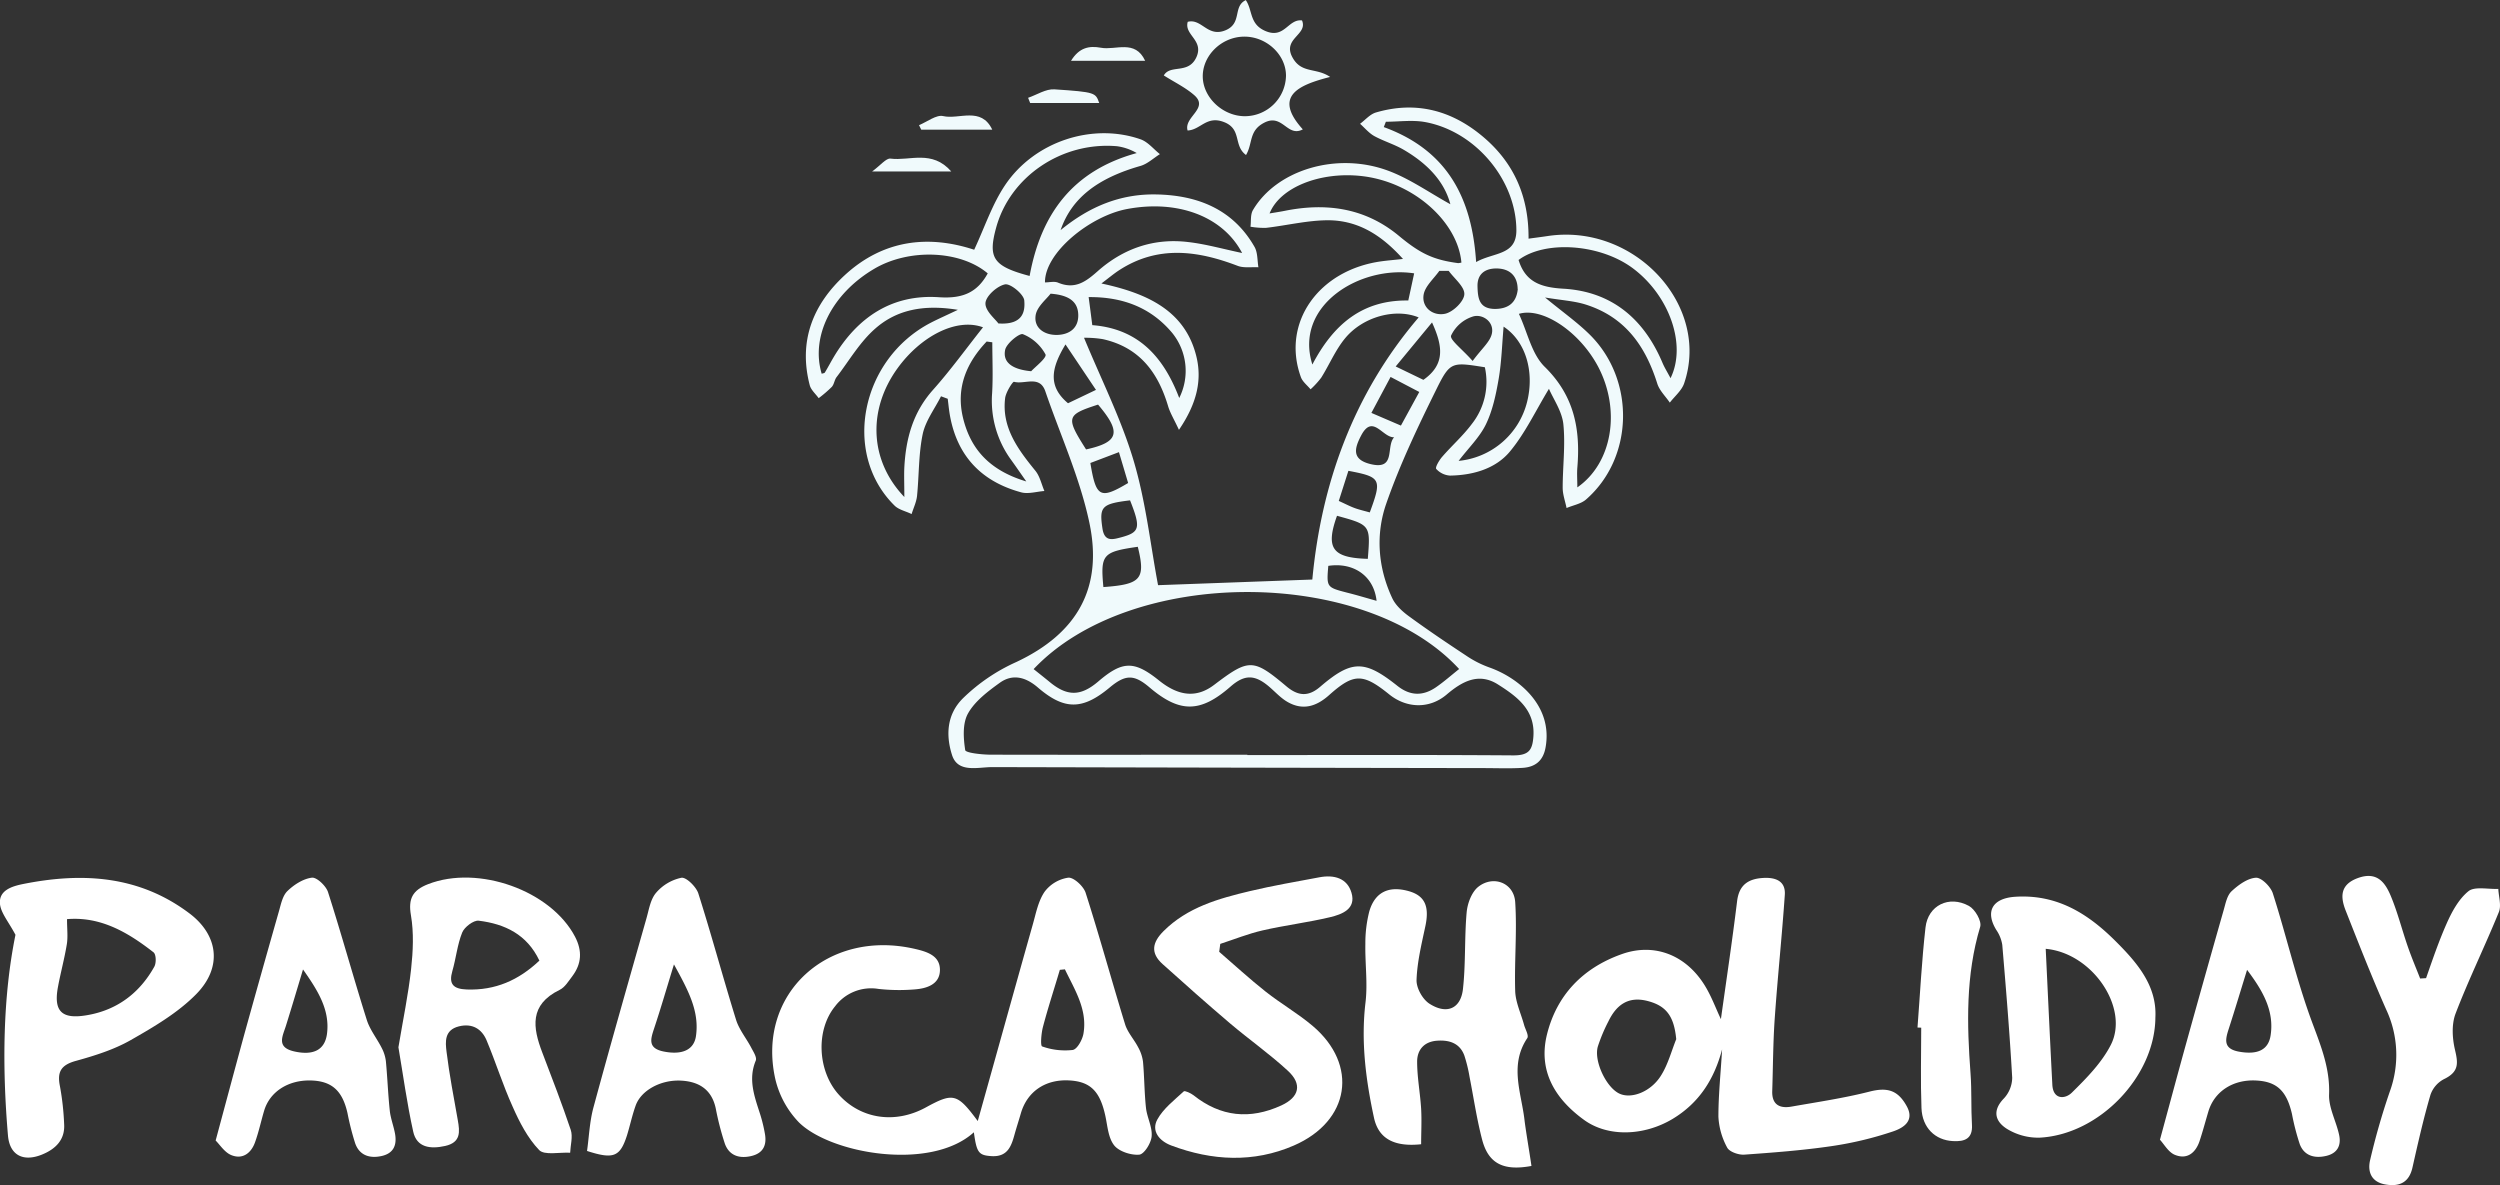 <svg xmlns="http://www.w3.org/2000/svg" id="Capa_1" data-name="Capa 1" viewBox="0 0 887 420.5"><rect x="0" y="0" width="887" height="420.5" fill="#333333" stroke="none"/><defs><style>.cls-1{fill:#f0fafc;}.cls-2{fill:#fff;}</style></defs><path class="cls-1" d="M333.87,140.6c-2.25,4.47-5.51,8.74-6.5,13.44-1.48,7.14-1.27,14.58-2,21.88-.22,2.19-1.27,4.31-1.93,6.47-2-1-4.55-1.51-6.05-3-18.74-18.47-12-52,12.89-64.9,2.54-1.31,5.16-2.46,9.57-4.56-12.13-2-21.67,0-29.18,6.54-5.54,4.79-9.34,11.43-13.83,17.3-.78,1-.87,2.56-1.72,3.5a45.74,45.74,0,0,1-4.65,4c-1.09-1.52-2.73-2.91-3.17-4.58-4.06-15.56,1-28.71,12.81-39.41,13.28-12,29-14.1,45.53-8.67,3.7-7.92,6.33-16,10.94-22.89,10.43-15.56,31-22.24,48.07-16.3,2.62.91,4.61,3.47,6.88,5.27-2.29,1.43-4.4,3.47-6.91,4.19-15.14,4.33-24.41,11.36-28.32,22.77,10.23-8.38,21.2-12.89,33.87-12.66,15,.26,27.4,5.44,34.91,18.56,1.17,2,1,4.83,1.4,7.28-2.47-.14-5.19.33-7.37-.51C424.75,88.83,410.67,87,397,95.92c-1.79,1.17-3.43,2.56-6.22,4.66,16.47,3.53,29.61,9.74,33.63,25.63,2.19,8.66.22,17-6.12,26.3-1.75-3.77-3.14-6-3.86-8.44-3.51-11.76-10-20.84-23.24-23.76a38.73,38.73,0,0,0-6.58-.47c6.07,14.72,13.16,28.73,17.56,43.47s6,30,8.71,44.31l54.73-2c3.14-33.37,14.21-65.5,37.73-93-8.22-3.38-19.83-.27-26.17,7.49-3.41,4.17-5.52,9.3-8.4,13.89a30.48,30.48,0,0,1-3.78,4.13c-1.17-1.42-2.84-2.68-3.43-4.31-7-19.24,6.27-38.14,28.76-41.13,2-.27,3.95-.43,7.46-.81-7.6-8.47-15.88-13.67-26.49-13.73-7.35,0-14.7,1.84-22.07,2.69a29,29,0,0,1-5.55-.4c.26-2-.07-4.29.88-5.91,8.34-14.19,29.59-20.74,47.87-14,7.8,2.88,14.75,7.86,22.17,11.93C512.35,64,506.05,57.83,498,53.12c-3.26-1.9-7-3-10.35-4.81-1.94-1.07-3.42-2.9-5.1-4.39,1.85-1.36,3.5-3.37,5.6-4,14.2-4.17,26.8-.76,37.76,8.37,11.21,9.33,16.53,21.37,16.42,36.39,2.56-.35,4.67-.61,6.76-.93,30.77-4.65,57.91,24.56,48.43,52.3-.86,2.52-3.34,4.54-5.07,6.8-1.52-2.23-3.67-4.28-4.44-6.72C583.88,123,576.76,112.47,562.43,108c-4-1.23-8.3-1.46-14.25-2.45,6.36,5.24,11.53,8.87,15.91,13.22,16.26,16.12,15.55,43.77-1.4,58.48-1.78,1.54-4.56,2-6.87,3-.48-2.39-1.38-4.79-1.38-7.18,0-7.53,1-15.13.24-22.57-.48-4.57-3.53-8.88-5.11-12.55-4.79,7.89-8.44,15.75-13.86,22.26-5.05,6.07-13,8.4-21.24,8.53a7.2,7.2,0,0,1-4.89-2.36c-.45-.53,1-3,2-4.19,3.45-4,7.47-7.54,10.6-11.73a24.09,24.09,0,0,0,4.65-20.16c-11.73-1.84-12.3-2.1-17.22,7.86-6.53,13.22-12.92,26.61-17.74,40.45-3.85,11-3,22.74,2.11,33.64,1.16,2.48,3.55,4.68,5.88,6.38,6.6,4.83,13.41,9.42,20.26,13.94a36.78,36.78,0,0,0,8.08,4.16c10.26,3.55,22.92,13.5,20.15,28.55-.85,4.64-3.63,6.89-8.18,7.16s-9.05.09-13.58.08q-87.28-.14-174.56-.35c-5.1,0-12.19,2.18-14.25-4.29-2.17-6.8-2-14.28,3.85-20.1a65.26,65.26,0,0,1,18.95-12.89c21.89-10.29,30.73-26.53,25.95-49.33-3.34-15.93-10.32-31.17-15.65-46.73-2-5.85-7.41-2.32-11.11-3.37-.45-.13-2.89,3.68-3.15,5.81-1.26,10.33,4.49,18.1,10.71,25.73,1.63,2,2.18,4.79,3.22,7.21-2.76.2-5.74,1.15-8.24.47-14.49-3.93-22.83-13.3-25.31-27.47-.33-1.89-.5-3.81-.75-5.72ZM442.55,267.78v.12c31.46,0,62.93-.12,94.39.11,5.49,0,6.77-1.86,7.11-6.72.66-9.44-5.82-14.16-12.58-18.45s-12.64-1.15-18.18,3.57c-6.14,5.22-14.23,4.9-20.35,0-9.36-7.57-12.59-7.63-21.38.22-4.48,4-9.27,5.55-14.73,2.43-2.47-1.41-4.44-3.65-6.64-5.51-5.07-4.28-8.67-4.26-13.62.07-10.69,9.34-18,9.4-28.77.23-5.45-4.62-8.48-4.6-14.09.08-9.59,8-16.07,8.08-25.47,0-4.2-3.62-8.84-5-13.47-1.71-4.28,3.08-8.89,6.56-11.32,10.91-2,3.58-1.64,8.76-1,13,.16,1,5.9,1.62,9.07,1.63C381.88,267.83,412.22,267.78,442.55,267.78ZM366.73,237.4c1.88,1.5,3.78,3,5.62,4.51,6.26,5.22,11.08,5.2,17.31-.12,8.63-7.38,12.76-7.44,21.61-.32,7.05,5.67,13.38,6.17,19.49,1.53,12.4-9.4,13.85-9.41,25.68.53,4.05,3.4,7.7,3.79,11.92.17,11.21-9.6,15.76-9.64,27.43-.36,4.51,3.58,9,3.67,13.59.57,2.92-2,5.56-4.35,8.32-6.54C484.07,200.88,401.08,201,366.73,237.4ZM350.45,97c-9.7-8.21-27.94-8.95-40.35-1.58-15,8.87-22.52,24-18.56,37.19.39-.15,1-.19,1.14-.47,1.13-1.86,2.13-3.8,3.25-5.67,8.31-13.79,20.48-22.22,37.4-21C341.76,106,346.8,103.64,350.45,97Zm90.26-7.22c-6.8-13-22.82-19-40.76-15.63-13.13,2.44-29.31,15.45-29.19,26.05,1.55,0,3.32-.47,4.63.08,6,2.52,9.84-.33,14-4,9-8,19.88-11.92,32.27-10.39C427.85,86.61,433.86,88.33,440.71,89.77Zm152,44.39c5.8-11.85-.44-29.28-13.3-38.93-11.63-8.73-31.16-10.08-40.62-3,2.36,7.65,7.62,9.72,15.87,10.19,17.49,1,28.78,11.07,35.22,26.37C590.59,130.46,591.59,132.06,592.7,134.16Zm-74.2-41c-1.27-14.43-17-28.7-35.54-30.72-14.59-1.6-28.84,4-32.53,13.28,2-.34,3.71-.59,5.41-.93,14.94-3,28.67-.94,40.51,8.9,7.61,6.33,12.25,8.49,21,9.66A7.93,7.93,0,0,0,518.5,93.17Zm5.23-.2c6.18-3.5,14.25-2.28,14.27-11.19,0-17.64-14.23-35.08-32.3-38.46-4.51-.84-9.34-.13-14-.13-.25.64-.49,1.27-.74,1.9C513.55,53.31,522.28,70.3,523.73,93Zm15.17,18.39c3.09,6.65,4.51,14.23,9.16,18.79,10.61,10.39,12.69,22.37,11.57,35.77-.18,2.21,0,4.44,0,7,12.45-8.66,15.46-27.38,7.41-42.76C560.49,117.71,547.28,108.85,538.9,111.36ZM365.31,97.91c3.95-21.57,14.92-37.26,38-43.6a18.7,18.7,0,0,0-7-2.43c-19.52-1.68-37.88,10.72-42.86,28.83C350.47,91.54,352.33,94.45,365.31,97.91Zm-44.45,78.43c0-4.64-.14-7.6,0-10.54.54-10.1,3-19.43,10.16-27.46,6.24-7,11.74-14.63,17.75-22.21-9.35-3.46-22.05,3.08-30.36,14.58C307.93,145.24,308.32,163.2,320.86,176.34Zm43.27-5.52c-2.51-3.57-3.85-5.53-5.25-7.47A35.6,35.6,0,0,1,352,139.54c.36-6,.07-12.06.07-18.09l-2-.28c-7.11,7.49-10.86,16.23-8.49,26.67C344.13,158.83,350.57,166.75,364.13,170.82Zm153.39-7.3a27.79,27.79,0,0,0,24.31-21c2.64-10.65-.48-21.42-8.35-26.63-.57,6.48-.73,12.58-1.75,18.53-.94,5.46-2.11,11.09-4.49,16.06C525.05,155.05,521.1,158.85,517.52,163.52Zm-130-48.16c16.39,1.26,25.34,11.31,30.87,25.85a21.4,21.4,0,0,0-2.49-23.09c-7.55-9-17.52-12.81-29.65-12.71C386.73,109,387.1,111.9,387.54,115.36Zm78.09,14c7.44-14.18,17.68-23,34.05-22.74.77-3.55,1.43-6.59,2.08-9.63C482.59,94.05,459,108.39,465.63,129.35ZM372.74,104.2c-1.42,1.92-4.81,4.57-5.29,7.63-.71,4.46,3,7.13,7.73,7,4.3-.15,7.4-2.43,7.39-6.89S379.91,104.73,372.74,104.2Zm5.3,18c-5.05,8.35-6.37,14.77.89,20.87l9.92-4.74ZM514,96.11l-3.33,0c-2,2.83-5.12,5.49-5.58,8.52-.69,4.55,3.4,7.58,7.63,6.69,2.82-.6,6.69-4.37,6.82-6.88C519.72,101.78,516.05,98.9,514,96.11Zm-5.94,18.32c-4.5,5.44-8.46,10.25-12.87,15.59l9.83,4.75C512.89,129.24,511.86,122.73,508.1,114.43Zm30.41-11.86c-.07-4.79-2.93-7.31-7.58-7.32-3.95,0-6.79,1.93-6.67,6.36.11,4.14.51,8,6.29,8C535.41,109.55,538.05,107.19,538.51,102.57ZM474.37,183c-4.15,11.57-1.65,14.92,10.93,15.28C486.26,186.27,486.26,186.27,474.37,183Zm-89.05-23.54c11.7-2.56,12.64-6.06,4.27-15.91C378.3,147.2,378.07,148,385.32,159.43Zm-31.12-44.7c9.11.62,9.51-4.66,9.21-8.16-.2-2.23-4.94-6.1-6.84-5.7-2.84.59-6.82,4.2-6.93,6.67C349.51,110.31,353.15,113.23,354.2,114.73ZM403.69,194c-12.52,1.81-13.27,2.73-12.21,14.29C404.85,207.34,406.52,205.45,403.69,194Zm89.69-60.26c-2.36,4.42-4.44,8.33-6.81,12.76L497.05,151c2.36-4.34,4.38-8,6.51-11.93Zm-127.54-2c1.34-1.49,5.67-4.81,5.1-6a15.9,15.9,0,0,0-8-7.17c-1.19-.48-5.83,3.25-6.31,5.55C355.72,128.47,359,131.07,365.84,131.71Zm156.64-3.65c3.22-4.38,6.17-6.78,6.82-9.66.92-4.07-3-7-6.44-6.21a12.8,12.8,0,0,0-8,6.81C514.25,120.51,518.75,123.82,522.48,128.06Zm-34.07,85.12c-.93-8.86-8.17-13.79-17.13-12.44-.64,7.63-.63,7.61,6.85,9.55C481.36,211.13,484.55,212.09,488.41,213.18ZM475,177.73c2.42,1.1,4,1.93,5.64,2.53s3.6,1.05,5.36,1.55c4.37-11.85,4-12.57-7.59-14.76Zm-74-.21c-10.21,1.22-11,2.25-9.85,10,.74,4.82,3.61,3.93,6.79,3.08C404.42,188.83,404.8,187.23,400.94,177.52Zm93.7-22.38c-4.2.26-7.61-8.51-11.77-.61-2.39,4.56-3.44,8.52,3.42,10.15C495.42,166.85,491.63,158.4,494.64,155.14ZM397,160.42l-10.14,3.85c2,12.23,3.47,13,13.4,7.1C399.28,168.07,398.26,164.64,397,160.42Z"></path><path class="cls-2" d="M346.91,397.75c6.72-24,13.08-46.93,19.54-69.81,1.12-3.94,1.91-8.23,4.17-11.54a12.86,12.86,0,0,1,8.4-5c1.93-.18,5.43,3.06,6.16,5.36,4.95,15.48,9.23,31.14,14,46.66.89,2.9,3.21,5.38,4.64,8.16a14.21,14.21,0,0,1,1.72,5.14c.49,5.45.47,11,1.06,16.4.38,3.4,2.3,6.78,2,10.06-.19,2.39-2.64,6.33-4.39,6.49-2.94.26-7.22-1.15-8.91-3.31-2.12-2.71-2.34-6.85-3.12-10.43-1.9-8.79-5.32-12.21-12.89-12.6-8.42-.43-14.83,3.95-17.08,11.65-.72,2.49-1.54,5-2.23,7.47-1.14,4.15-2.45,8.1-8.21,7.74-4.57-.29-5.25-1.24-6.24-8.46-15.37,13.95-51,7.58-62.15-3.59A33,33,0,0,1,275,382.5c-6.47-30,18.76-53,49.66-45.82,4.35,1,8.87,2.44,8.83,7.49s-4.6,6.57-9.08,6.88a66.71,66.71,0,0,1-12.72-.18,16,16,0,0,0-15.42,6.19c-6.91,8.46-6.22,23,1.37,31.36,7.81,8.63,19.93,10.42,30.74,4.55C338.21,387.59,339.58,387.86,346.91,397.75Zm30.92-53.83-1.8.18c-2,6.76-4.21,13.48-6,20.29-.6,2.28-.94,6.67-.28,6.88a24.1,24.1,0,0,0,10.83,1.26c1.62-.25,3.45-3.62,3.83-5.79C385.88,358.16,381.29,351.16,377.83,343.92Z"></path><path class="cls-2" d="M611,372.32c-2.74,10.39-8,18.95-17.66,24.73-10.09,6-22.83,6.45-31.31.3-10.5-7.6-16.36-17.6-13.13-30.46,3.45-13.74,12.57-23.4,26.41-28.33,11.1-4,22-.13,28.8,9.94,2.88,4.24,4.6,9.21,6.47,13.09,1.84-13.23,4-27.55,5.75-41.91.7-5.62,3.84-7.9,9.35-8.19,4.58-.25,7.9,1.3,7.57,6-1,14.6-2.55,29.17-3.57,43.77-.6,8.59-.61,17.23-.89,25.84-.16,4.58,2.36,6.31,6.79,5.53,9.24-1.63,18.57-3,27.62-5.3,6.31-1.62,10.14-.67,13.35,5.22,2.87,5.28-1.48,7.72-4.88,8.87a125.16,125.16,0,0,1-22,5.25c-10.2,1.49-20.53,2.27-30.84,3-2,.13-5.2-1-6-2.46a25.54,25.54,0,0,1-3.14-11C609.69,388.29,610.55,380.3,611,372.32Zm-16.28-3.69c-.78-8-3.45-11.74-10.12-13.47-7-1.83-11.17,1.52-13.91,7.17a58.75,58.75,0,0,0-3.77,8.95c-1.52,5.13,3,14.63,7.7,16.76,4.24,1.94,11.14-.66,14.73-6.48C591.82,377.62,593,373,594.75,368.63Z"></path><path class="cls-2" d="M543.36,413.68c-10,1.86-15.29-.88-17.5-9.34-1.91-7.32-3-14.84-4.46-22.26a52.29,52.29,0,0,0-1.84-7.55c-1.59-4.38-5.32-5.63-9.76-5.28-4.69.36-7,3.41-7,7.41,0,5.58,1.08,11.15,1.42,16.74.24,4.22,0,8.46,0,12.58-9.48,1-15.11-1.92-16.73-9.39-2.91-13.48-4.67-27.07-3-41,.8-6.82-.2-13.82-.06-20.72a45.38,45.38,0,0,1,1.4-11.52c2-6.86,6.95-9.17,14-7.17,5.73,1.62,7.38,5.42,5.89,12.42-1.34,6.32-2.91,12.7-3.13,19.09-.1,2.83,2.11,6.85,4.6,8.44,6.16,3.93,11.12,1.73,11.87-5.29,1-9,.5-18.13,1.31-27.16.29-3.12,1.7-7,4-8.94,5.37-4.37,12.77-1.55,13.22,5.31.69,10.48-.32,21.06,0,31.58.13,4,2.06,8,3.15,12,.44,1.59,1.76,3.76,1.13,4.71-6.51,9.75-1.95,19.7-.92,29.55C541.67,403.22,542.61,408.47,543.36,413.68Z"></path><path class="cls-2" d="M5.49,331.67C3,327,.38,324,0,320.82c-.52-4.87,4.12-6.35,8.14-7.16,21.2-4.26,41.36-3,59.18,10.49,10,7.59,11.77,18.93,2.3,28.57-6.48,6.6-15,11.61-23.23,16.3-5.94,3.39-12.79,5.54-19.49,7.39-5.37,1.48-6.64,4-5.64,8.95a95.6,95.6,0,0,1,1.5,13.52c.33,5.53-3.07,8.86-8,10.82-6.64,2.62-11.33.09-11.93-6.8C.72,378.27,1,353.7,5.49,331.67Zm18.29-5.56c0,3.52.36,6.27-.07,8.91-.83,5.09-2.21,10.1-3.15,15.19-1.57,8.5,1.25,11.52,10.19,10,10.9-1.81,18.85-8,24-17.23.74-1.34.67-4.36-.3-5.11C45.46,330.86,35.79,325.11,23.78,326.11Z"></path><path class="cls-2" d="M141.36,371.58c1.65-9.89,3.52-18.78,4.5-27.76.69-6.31,1-12.87-.06-19.08-1-5.85.53-8.88,6.11-11.05,17.8-6.92,43.57,2.27,52.13,18.69,2.59,5,2.33,9.58-1,14-1.33,1.74-2.6,3.91-4.46,4.82-10.85,5.29-9.55,13.4-6.19,22.21,3.48,9.12,7,18.23,10.11,27.48.8,2.43-.1,5.38-.21,8.1-3.77-.22-9.14,1-11-.95-4.11-4.3-7-9.94-9.41-15.4-3.48-7.69-6-15.8-9.26-23.57-1.68-3.95-5-6.11-9.82-4.91-5.19,1.3-4.8,5.51-4.37,9,1,8.14,2.57,16.22,4,24.31.73,4.1,1.12,7.87-4.49,9.12-5.25,1.18-10.1.56-11.33-5.07C144.37,391.42,143,381.17,141.36,371.58Zm50-30.78c-4.39-9.27-12.24-13-21.54-14.14-1.81-.21-5.06,2.28-5.83,4.19-1.75,4.35-2.18,9.16-3.5,13.69s.24,6.35,5.08,6.53C175.74,351.44,184,347.8,191.41,340.8Z"></path><path class="cls-2" d="M432.57,337.7c5.47,4.73,10.79,9.63,16.47,14.12,5.39,4.26,11.48,7.75,16.7,12.18,16.31,13.83,13.27,33.75-6.66,42.42-14.31,6.22-29.05,5.44-43.52,0-4.27-1.61-7.15-5.14-4.95-9.21,2.1-3.86,6-6.85,9.4-10,.36-.33,2.5.64,3.47,1.4,9.6,7.64,20,8.71,31.15,3.59,6.39-2.94,7.47-7.55,2.29-12.3-6.5-6-13.8-11.12-20.55-16.85-8.09-6.87-16-13.91-23.89-21-4.33-3.9-3.72-7.63.36-11.7,8.44-8.42,19.46-11.54,30.68-14.2,8.11-1.93,16.35-3.33,24.56-4.88,5.26-1,9.91.29,11.43,5.5,1.69,5.73-3.31,7.64-7.68,8.67-7.88,1.87-16,2.86-23.88,4.67-5.1,1.17-10,3.16-15,4.78C432.82,335.83,432.69,336.77,432.57,337.7Z"></path><path class="cls-2" d="M766.35,404.38c3.41-12.55,6.31-23.39,9.31-34.21q6.6-23.76,13.36-47.49c.65-2.27,1.16-5,2.78-6.5,2.37-2.2,5.6-4.57,8.61-4.76,1.94-.11,5.28,3.22,6,5.57,4.87,15.25,8.42,30.92,14,45.91,3.13,8.4,6.3,16.26,5.95,25.43-.17,4.74,2.55,9.54,3.57,14.38.75,3.54-.46,6.45-4.63,7.41s-7.82-.09-9.36-4.22a84,84,0,0,1-2.75-10.65c-1.9-8.26-5.4-11.54-12.8-11.89-8.17-.39-14.74,3.91-16.86,11-1.05,3.53-2,7.1-3.15,10.58-1.37,4-4.33,6.58-8.7,4.81C769.36,408.83,767.85,406,766.35,404.38Zm30.91-60.28c-2.15,6.95-4.24,13.92-6.47,20.83-1.23,3.8-2.16,7.15,3.62,8.2,6.56,1.18,10.38-.61,11.19-5.71C807,358.56,802.7,351.33,797.26,344.1Z"></path><path class="cls-2" d="M76.51,404.66c3.77-14,7-26.11,10.32-38.22q6-21.62,12.15-43.18c.71-2.48,1.27-5.43,3-7.12,2.31-2.24,5.58-4.36,8.68-4.74,1.71-.21,5,2.91,5.71,5.09,4.83,15.05,9,30.3,13.77,45.39,1.1,3.5,3.6,6.58,5.29,9.93a13.67,13.67,0,0,1,1.48,4.68c.56,5.87.76,11.76,1.39,17.62.3,2.77,1.38,5.45,1.87,8.21.68,3.89-.46,6.95-4.94,7.87-4.32.9-7.77-.42-9.22-4.57a94.91,94.91,0,0,1-2.72-10.68c-1.8-8-5.58-11.41-13.07-11.59-8-.18-14.52,4-16.52,10.79-1.11,3.74-1.92,7.58-3.25,11.24s-4.31,6.11-8.37,4.46C79.66,408.86,78,406.12,76.51,404.66Zm31-60.72c-2,6.69-4,13.4-6.08,20.06-1.19,3.75-3.46,7.61,3,9.05,6.71,1.51,10.78-.5,11.57-6.14C117.17,358.28,112.66,351.29,107.49,343.94Z"></path><path class="cls-2" d="M208.28,408.36c.71-5,.91-10.43,2.3-15.53,6.06-22.38,12.45-44.68,18.78-67,.89-3.12,1.41-6.71,3.41-9.06a16.19,16.19,0,0,1,9-5.34c1.71-.27,5.25,3.21,6,5.57,4.73,14.87,8.76,29.94,13.39,44.84,1.09,3.5,3.66,6.57,5.4,9.91.76,1.46,2.06,3.42,1.58,4.57-2.78,6.67-.44,12.76,1.56,19a54,54,0,0,1,1.69,6.94c.71,3.92-.5,6.92-4.92,7.92s-7.84-.35-9.3-4.43a101.64,101.64,0,0,1-3.24-12.57c-1.42-6.52-5.83-9.49-12.46-9.78-7.1-.31-14,3.47-15.93,8.83-1.25,3.47-2,7.1-3.09,10.62C220,410.43,217.73,411.42,208.28,408.36Zm30.84-66.19c-2.67,8.7-4.7,15.69-7,22.61-1.24,3.78-2.47,7.13,3.37,8.3,6.49,1.3,10.74-.55,11.44-5.5C248.2,358.72,244.14,351.31,239.12,342.17Z"></path><path class="cls-2" d="M764.73,361c-.13,20.94-19.92,41.56-41.07,42.64a21.16,21.16,0,0,1-11.4-3c-4.24-2.57-5.6-6.42-1.33-10.86a11,11,0,0,0,3-7.38c-.89-15.73-2.19-31.44-3.52-47.15a12.82,12.82,0,0,0-2.12-5.3c-4-6.54-1.42-11.21,6.61-11.77,14.91-1,25.92,6,35.62,15.66C758.28,341.56,765.31,349.74,764.73,361Zm-38.91-24.37c.79,16.46,1.52,32.36,2.35,48.24.27,5.3,4.48,5.19,6.92,2.8,5.21-5.13,10.61-10.62,13.83-16.95C755.55,357.74,742.5,338.16,725.82,336.64Z"></path><path class="cls-2" d="M860.77,347.05c2.35-6.72,4.33-12.59,7.18-19.11,1.88-4.27,4.3-8.85,7.86-11.74,2.19-1.78,7-.65,10.59-.82.12,2.75,1.15,5.85.2,8.21-4.91,12.08-10.7,23.85-15.35,36-1.47,3.84-1.18,8.75-.23,12.85,1.06,4.52,1.57,7.65-3.52,10.25a9.92,9.92,0,0,0-5.17,5.75c-2.5,8.52-4.44,17.19-6.4,25.85-1.14,5-4.29,6.8-9.35,6-5.34-.82-6.62-4.63-5.66-8.7a245.89,245.89,0,0,1,7-24.36,37.93,37.93,0,0,0-1.3-29.05c-5.1-11.52-9.7-23.26-14.33-35-1.92-4.84-2.16-9.3,4.29-11.65,6.92-2.51,9.77,1.76,11.74,6.52,2.41,5.81,3.93,11.95,6,17.89,1.31,3.79,2.89,7.5,4.35,11.24Z"></path><path class="cls-2" d="M680.33,364.57c.91-11.84,1.5-23.72,2.84-35.51.88-7.81,8.33-11.52,15.4-7.64,2.2,1.2,4.61,5.4,4,7.42-5.17,17.19-4.72,34.59-3.42,52.12.45,6,.14,12.11.5,18.15.29,4.9-2.58,6-6.73,5.75-6.32-.31-10.91-4.73-11.18-11.71-.36-9.5-.09-19-.09-28.53Z"></path><path class="cls-1" d="M442.09,55c-4.58-3.35-1.37-9.21-7.85-11.7-6.19-2.38-8.27,2.8-12.88,3-1.43-4.8,7.71-7.83,2.36-12.53-3.09-2.71-7-4.59-10.8-7,2.27-4,8.65-.36,11.49-6.32,2.94-6.18-4.37-8-3-12.71,5-1.27,7,5.64,13.41,3,6-2.5,2.49-8.44,7.19-10.7,2.54,3.71,1.16,8.74,7.35,11.12,6.45,2.48,7.74-4.52,12.59-3.91,2.18,5.08-7,6.38-3.42,13.05,3.19,5.94,8.38,3.57,13.4,7-11.26,2.88-20.35,6.82-9.69,18.6-5.5,2.94-7.13-5.66-13.58-2.42C443,46.31,444.56,50.82,442.09,55ZM426.74,27.31c.16,7.45,7.28,14,15.1,13.92a14.63,14.63,0,0,0,14.43-14.37c0-7.51-7-14-15-13.86S426.58,19.81,426.74,27.31Z"></path><path class="cls-1" d="M352.05,46h-25.2l-.78-1.6c2.89-1.17,6.15-3.79,8.57-3.21C340.26,42.49,348.11,37.7,352.05,46Z"></path><path class="cls-1" d="M390,36.55h-24.5l-.73-1.85c3.12-1.06,6.32-3.21,9.35-3C388.72,32.67,388.71,32.9,390,36.55Z"></path><path class="cls-1" d="M337.51,60.84H309.42c3-2.19,5-4.78,6.53-4.57C322.73,57.18,330.67,53,337.51,60.84Z"></path><path class="cls-1" d="M406.3,21.57H380c2.86-4.65,6.37-5.42,10.61-4.63C395.84,17.92,402.74,13.87,406.3,21.57Z"></path></svg>